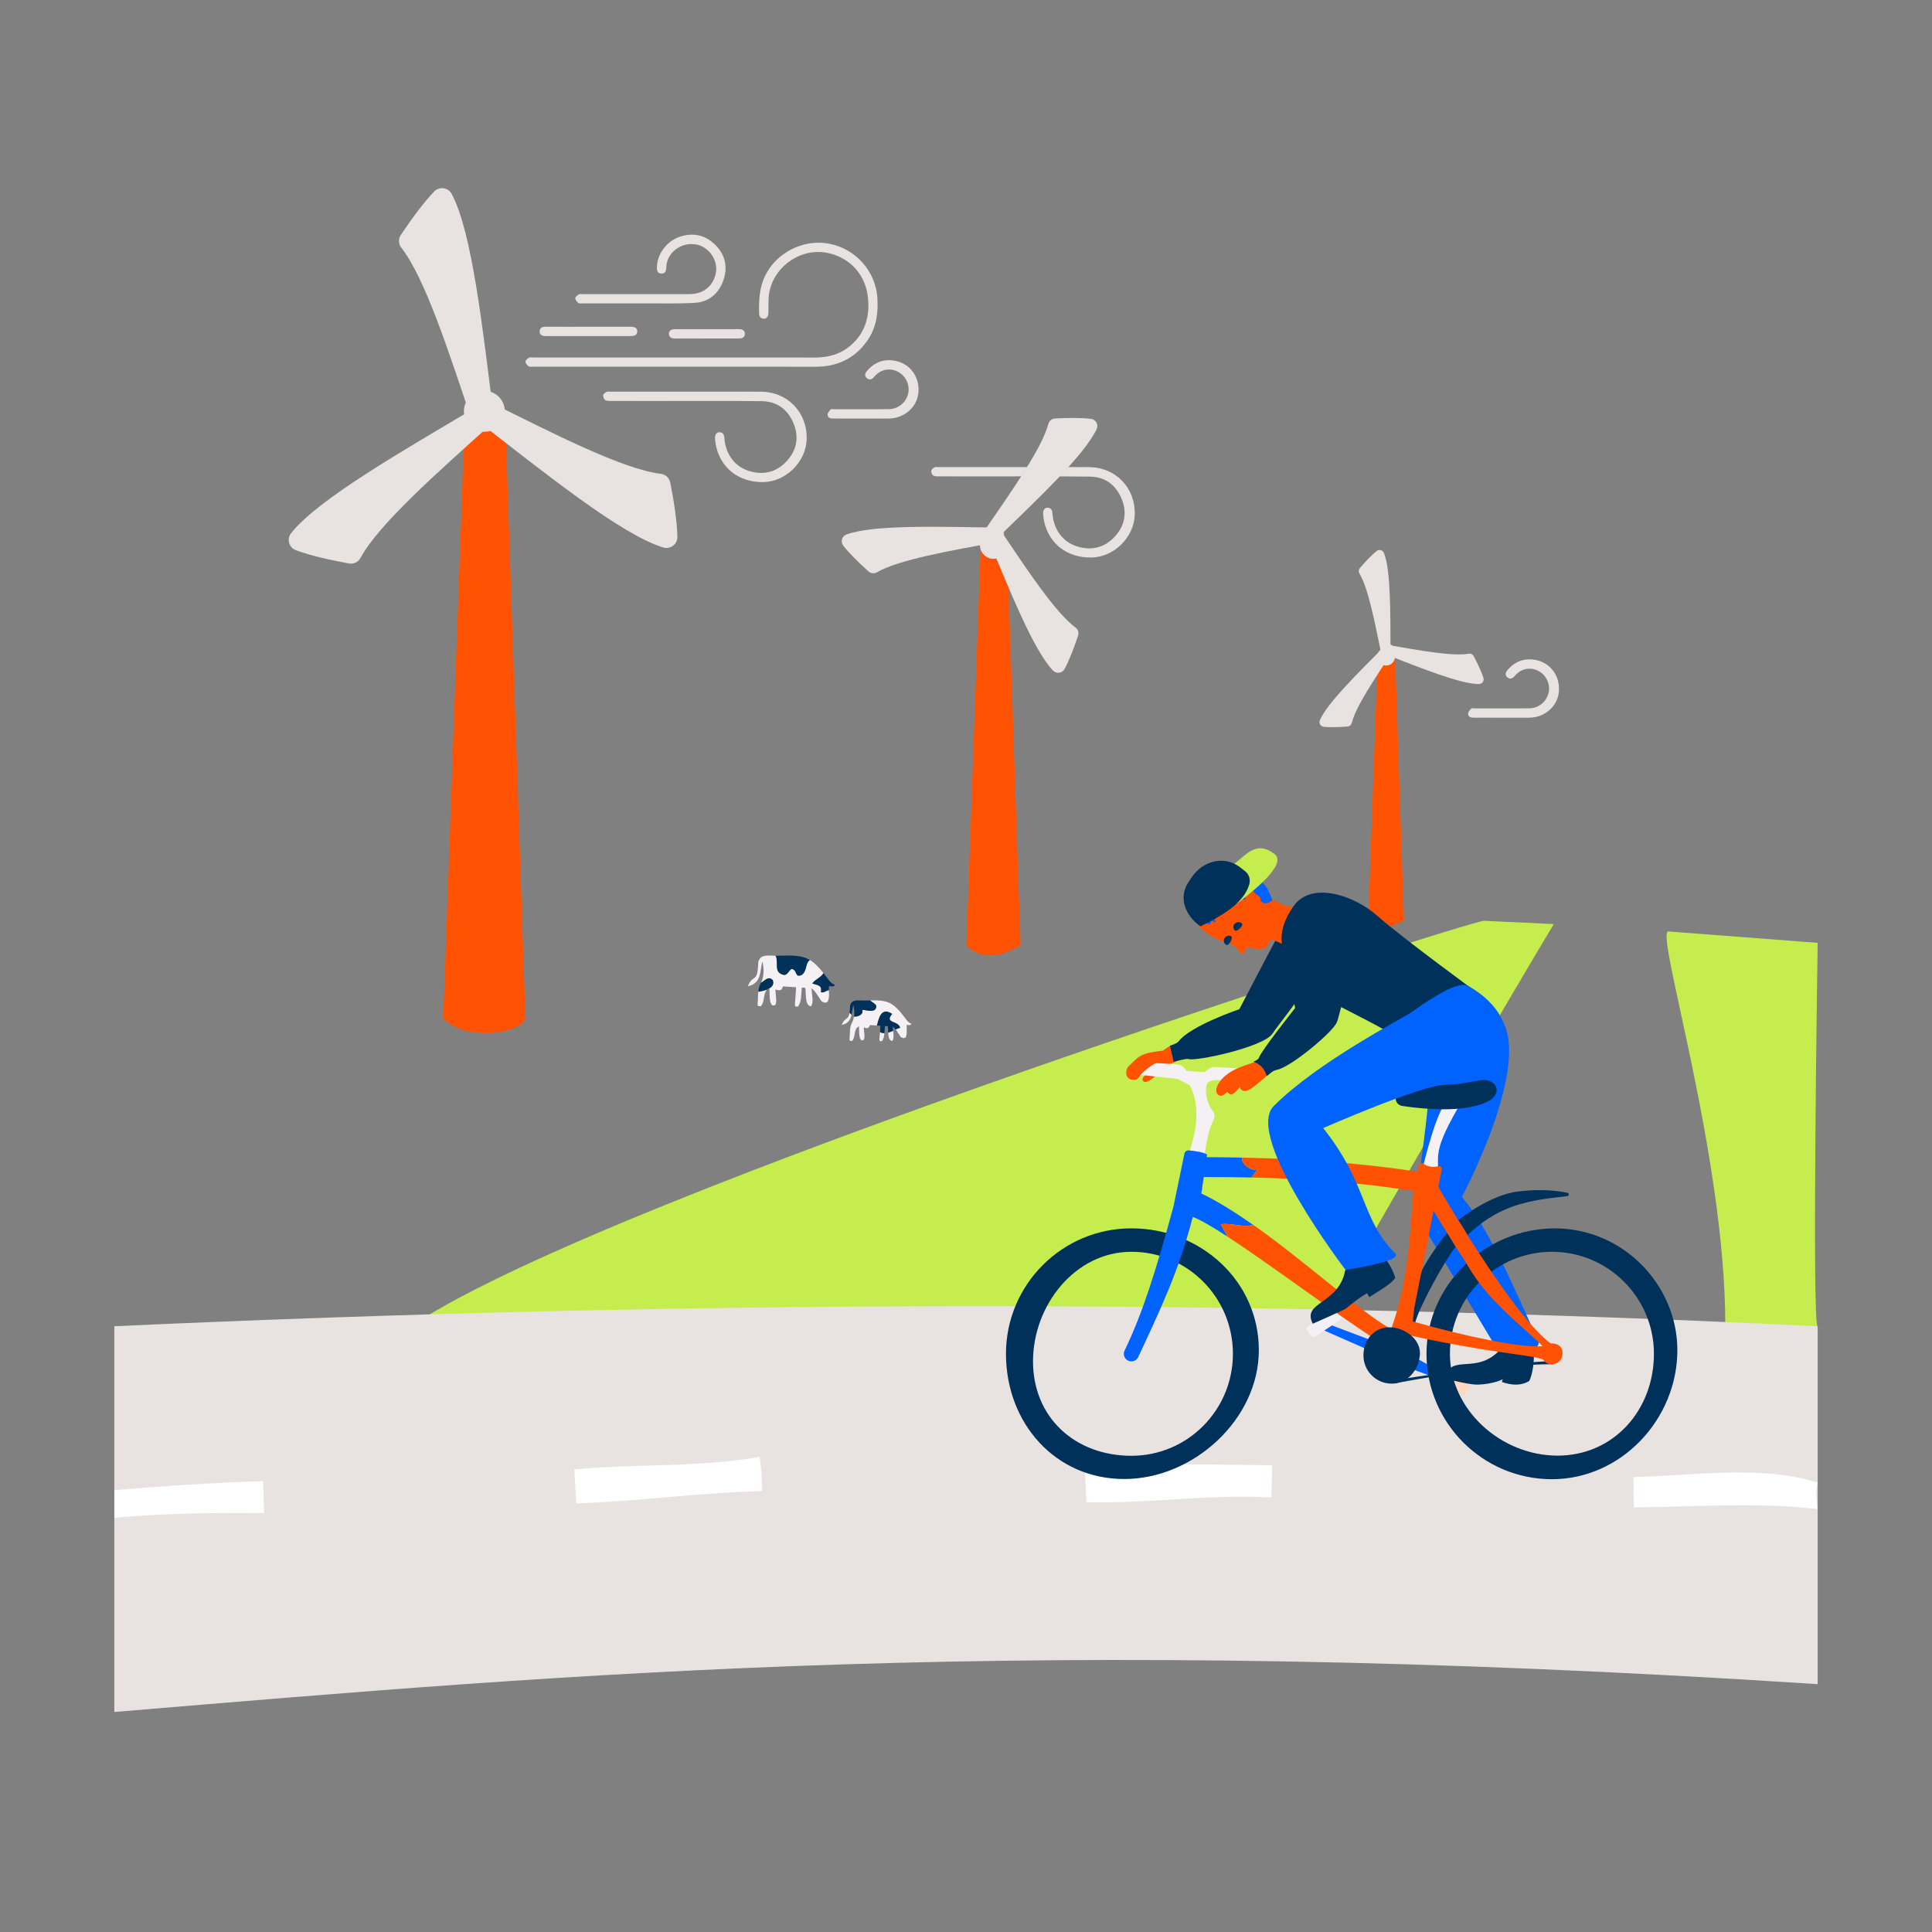 <?xml version="1.0" encoding="UTF-8"?>
<svg width="480px" height="480px" viewBox="0 0 480 480" version="1.1" xmlns="http://www.w3.org/2000/svg" xmlns:xlink="http://www.w3.org/1999/xlink">
    <rect x="0" y="0" width="480" height="480" fill="#808080" stroke="none"/>
    <title>illu/alg/Landschap met fietser</title>
    <g id="illu/alg/Landschap-met-fietser" stroke="none" stroke-width="1" fill="none" fill-rule="evenodd">
        <rect id="bounding-box" x="0" y="0" width="480" height="480"></rect>
        <g id="Group" transform="translate(28.406, 46.748)">
            <path d="M340.265,182.02 C336.893,182.02 125.818,248.935 74.876,281.965 L300.174,282.753 C298.694,282.97 350.789,194.05 357.64,182.834 L340.265,182.02" id="Fill-4" fill="#C5ED4D"></path>
            <path d="M386.081,184.666 C382.709,184.666 400.24,240.037 400.24,282.531 L423.189,282.753 C421.709,282.97 423.189,187.501 423.189,187.501 L386.081,184.666" id="Fill-5" fill="#C5ED4D"></path>
            <path d="M423.189,371.675 C227.666,358.92 114.739,369.006 0,378.59 L0,282.753 C143.551,276.177 284.669,276.031 423.189,282.753 L423.189,371.675" id="Fill-6" fill="#E8E3E1"></path>
            <path d="M256.925,218.675 C256.993,218.73 257.063,218.795 257.136,218.878 C257.696,219.514 254.583,220.89 255.677,221.903 C256.87,223.009 260.704,218.39 262.657,217.458 C260.585,216.166 258.331,217.433 256.925,218.675" id="Fill-7" fill="#FF5303"></path>
            <path d="M102.146,206.316 C100.824,210.079 87.383,212.053 81.717,206.316 L87.111,55.57 C87.221,52.901 89.417,50.794 92.088,50.794 C94.765,50.794 96.963,52.908 97.067,55.582 L102.146,206.316" id="Fill-8" fill="#FF5303"></path>
            <path d="M58.282,93.241 C53.037,92.283 48.509,91.208 45.1,89.947 C43.369,89.306 42.775,87.157 43.922,85.711 C50.632,77.246 71.432,65.377 90.899,53.831 C92.116,53.109 93.684,53.442 94.503,54.597 C95.3,55.722 95.129,57.267 94.103,58.189 C80.188,70.716 65.661,83.513 61.16,91.868 C60.603,92.902 59.437,93.452 58.282,93.241" id="Fill-9" fill="#E8E3E1"></path>
            <path d="M71.187,11.609 C74.156,7.181 76.948,3.456 79.463,0.833 C80.74,-0.499 82.949,-0.188 83.818,1.441 C88.906,10.97 91.498,34.777 94.327,57.233 C94.504,58.638 93.573,59.942 92.187,60.232 C90.837,60.516 89.49,59.743 89.052,58.434 C83.112,40.679 77.166,22.254 71.299,14.796 C70.573,13.873 70.533,12.585 71.187,11.609" id="Fill-10" fill="#E8E3E1"></path>
            <path d="M138.12,73.15 C139.152,78.38 139.811,82.988 139.888,86.622 C139.927,88.467 138.145,89.809 136.378,89.272 C126.043,86.132 107.376,71.13 89.497,57.252 C88.379,56.383 88.114,54.803 88.889,53.617 C89.644,52.463 91.143,52.056 92.377,52.672 C109.133,61.027 126.365,69.851 135.788,70.975 C136.954,71.115 137.893,71.998 138.12,73.15" id="Fill-11" fill="#E8E3E1"></path>
            <path d="M97.012,55.43 C97.012,58.236 94.737,60.511 91.932,60.511 C89.126,60.511 86.851,58.236 86.851,55.43 C86.851,52.625 89.126,50.35 91.932,50.35 C94.737,50.35 97.012,52.625 97.012,55.43" id="Fill-12" fill="#E8E3E1"></path>
            <path d="M225.148,188.163 C220.103,190.959 215.42,191.943 211.687,188.163 L215.241,88.832 C215.314,87.073 216.761,85.685 218.521,85.685 C220.285,85.685 221.733,87.078 221.801,88.84 L225.148,188.163" id="Fill-13" fill="#FF5303"></path>
            <path d="M239.442,111.169 C238.334,114.502 237.215,117.358 236.078,119.465 C235.5,120.536 234.043,120.725 233.205,119.844 C228.301,114.685 222.475,100.02 216.737,86.254 C216.378,85.393 216.74,84.401 217.569,83.973 C218.377,83.557 219.368,83.811 219.876,84.565 C226.766,94.799 233.776,105.457 238.812,109.164 C239.435,109.623 239.686,110.434 239.442,111.169" id="Fill-14" fill="#E8E3E1"></path>
            <path d="M187.372,95.221 C184.757,92.876 182.584,90.711 181.105,88.828 C180.353,87.871 180.76,86.459 181.902,86.042 C188.589,83.602 204.361,84.105 219.273,84.331 C220.205,84.345 220.971,85.073 221.033,86.003 C221.093,86.91 220.464,87.718 219.57,87.883 C207.438,90.122 194.869,92.301 189.461,95.442 C188.792,95.83 187.948,95.737 187.372,95.221" id="Fill-15" fill="#E8E3E1"></path>
            <path d="M233.696,57.226 C237.204,57.035 240.271,57.03 242.648,57.315 C243.857,57.46 244.567,58.745 244.054,59.849 C241.052,66.302 229.543,77.098 218.839,87.484 C218.17,88.134 217.114,88.16 216.412,87.545 C215.729,86.947 215.602,85.931 216.117,85.182 C223.113,75.02 230.46,64.591 232.063,58.547 C232.261,57.799 232.924,57.268 233.696,57.226" id="Fill-16" fill="#E8E3E1"></path>
            <path d="M221.765,88.74 C221.765,90.589 220.266,92.088 218.417,92.088 C216.569,92.088 215.07,90.589 215.07,88.74 C215.07,86.891 216.569,85.392 218.417,85.392 C220.266,85.392 221.765,86.891 221.765,88.74" id="Fill-17" fill="#E8E3E1"></path>
            <path d="M320.411,181.942 C317.085,183.785 313.997,184.434 311.537,181.942 L313.879,116.454 C313.927,115.294 314.881,114.378 316.042,114.378 C317.205,114.378 318.16,115.297 318.204,116.459 L320.411,181.942" id="Fill-18" fill="#FF5303"></path>
            <path d="M337.741,116.277 C338.821,118.326 339.668,120.163 340.151,121.665 C340.396,122.429 339.821,123.209 339.019,123.205 C334.326,123.181 324.692,119.255 315.525,115.698 C314.951,115.475 314.645,114.85 314.82,114.261 C314.991,113.686 315.565,113.33 316.155,113.433 C324.168,114.83 332.438,116.364 336.5,115.661 C337.003,115.574 337.503,115.826 337.741,116.277" id="Fill-19" fill="#E8E3E1"></path>
            <path d="M306.38,133.757 C304.07,133.93 302.049,133.974 300.478,133.819 C299.68,133.739 299.194,132.901 299.518,132.167 C301.41,127.873 308.852,120.602 315.768,113.614 C316.201,113.176 316.897,113.145 317.367,113.54 C317.826,113.926 317.923,114.594 317.593,115.094 C313.118,121.886 308.415,128.859 307.439,132.864 C307.319,133.36 306.889,133.719 306.38,133.757" id="Fill-20" fill="#E8E3E1"></path>
            <path d="M309.464,94.377 C310.975,92.622 312.374,91.161 313.595,90.16 C314.215,89.652 315.151,89.902 315.441,90.649 C317.14,95.024 317.019,105.427 317.07,115.259 C317.073,115.874 316.604,116.389 315.991,116.442 C315.394,116.493 314.853,116.09 314.732,115.503 C313.095,107.536 311.489,99.28 309.347,95.757 C309.082,95.321 309.131,94.764 309.464,94.377" id="Fill-21" fill="#E8E3E1"></path>
            <path d="M318.181,116.392 C318.181,117.612 317.193,118.599 315.974,118.599 C314.755,118.599 313.766,117.612 313.766,116.392 C313.766,115.174 314.755,114.185 315.974,114.185 C317.193,114.185 318.181,115.174 318.181,116.392" id="Fill-22" fill="#E8E3E1"></path>
            <path d="M271.315,223.093 C271.502,222.073 272.168,221.898 272.548,221.773 C274.747,221.049 281.796,222.575 281.796,222.575 L282.396,218.916 L273.697,218.337 C272.955,218.288 272.222,218.522 271.646,218.993 L270.878,219.621 L266.361,219.32 L266.218,219.085 C265.721,218.271 264.861,217.749 263.91,217.686 L256.594,217.199 C254.591,216.923 254.914,217.453 254.914,219.474 L254.33,220.236 L264.245,221.323 L267.188,222.885 C270.345,228.854 268.17,235.841 267.188,239.221 C267.914,240.261 269.449,240.124 270.908,239.805 C271.401,236.623 271.994,233.622 273.076,231.518 C273.261,230.743 273.62,230.141 272.882,229.197 C272.114,228.439 270.843,225.658 271.315,223.093" id="Fill-23" fill="#F5F0F3"></path>
            <path d="M317.221,290.984 C317.043,290.984 316.863,290.95 316.689,290.877 L299.381,283.283 C298.674,282.988 298.065,282.45 298.36,281.742 C298.654,281.035 299.466,281.368 300.174,281.664 L317.755,288.316 C318.462,288.61 318.797,289.422 318.502,290.129 C318.28,290.662 317.764,290.984 317.221,290.984" id="Fill-24" fill="#0062FF"></path>
            <path d="M304.396,281.295 L298.493,285.235 C298.036,285.541 297.417,285.418 297.11,284.96 L296.207,283.607 C296.053,283.376 296.115,283.063 296.346,282.909 L303.07,278.42 C303.302,278.266 303.614,278.328 303.768,278.559 L304.671,279.912 C304.977,280.37 304.854,280.989 304.396,281.295" id="Fill-25" fill="#F5F0F3"></path>
            <path d="M262.657,217.458 L262.765,217.408 C266.468,216.392 262.699,213.141 262.437,213.052 C262.201,212.971 260.689,214.264 260.437,214.292 C254.33,214.969 254.452,215.947 252.059,218.103 C251.002,219.055 251.018,221.773 253.582,221.545 C254.275,221.483 254.698,220.654 255.163,220.081 C255.609,219.53 258.848,216.696 259.729,217.408 C261.318,217.283 260.461,216.982 262.657,217.458" id="Fill-26" fill="#FF5303"></path>
            <path d="M287.486,325.289 C271.798,324.413 256.727,326.873 241.513,326.468 C241.344,323.588 241.226,320.707 241.113,317.824 C256.07,316.668 272.567,317.127 287.656,317.299 C287.662,319.964 287.505,322.624 287.486,325.289" id="Fill-27" fill="#FFFFFF"></path>
            <path d="M286.302,215.976 C282.353,217.761 278.718,218.074 275.685,220.806 C274.346,222.013 272.889,224.395 274.409,225.364 C275.353,225.964 276.453,224.408 276.528,224.566 C276.68,224.885 277.349,225.284 277.615,225.167 C278.424,224.814 279.029,224.039 279.618,223.312 C280.227,222.562 278.815,223.699 280.606,224.296 C282.273,224.852 286.602,219.721 289.031,218.698 C289.8,218.375 288.595,214.823 288.263,214.709 C287.964,214.607 286.594,215.844 286.302,215.976" id="Fill-28" fill="#FF5303"></path>
            <path d="M166.171,195.468 C167.447,195.893 167.873,193.341 168.724,194.192 C169.575,194.617 169.149,196.319 170.851,195.468 C172.185,194.467 171.69,192.423 172.847,191.789 C170.88,190.597 168.661,190.559 164.468,190.699 C164.398,190.702 164.326,190.701 164.253,190.701 C165.146,192.417 163.601,194.734 166.171,195.468" id="Fill-29" fill="#00315A"></path>
            <path d="M163.618,196.744 C162.506,195.632 161.716,196.781 160.687,197.377 C160.592,197.582 160.487,197.786 160.368,197.988 C160.148,198.531 160.041,199.092 159.984,199.661 C160.721,199.578 161.499,199.406 162.156,199.136 C162.307,198.982 162.491,198.845 162.72,198.729 L162.739,198.848 C163.542,198.37 163.993,197.681 163.618,196.744" id="Fill-30" fill="#00315A"></path>
            <path d="M159.832,202.452 C159.748,203.26 159.868,203.194 160.62,203.248 C161.694,202.029 161.125,200.188 162.156,199.136 C161.499,199.406 160.721,199.578 159.984,199.661 C159.89,200.586 159.929,201.532 159.832,202.452" id="Fill-31" fill="#F5F0F3"></path>
            <path d="M177.545,199.226 C176.874,199.337 176.202,200.058 175.531,199.722 C175.956,198.021 174.681,198.021 173.404,197.595 C174.098,196.553 175.642,196.078 176.187,195.013 C174.955,193.47 173.94,192.451 172.847,191.789 C171.69,192.423 172.185,194.467 170.851,195.468 C169.149,196.319 169.575,194.617 168.724,194.192 C167.873,193.341 167.447,195.893 166.171,195.468 C163.601,194.734 165.146,192.417 164.253,190.701 C162.51,190.708 160.473,190.207 159.975,192.315 C159.845,197.795 158.661,195.058 157.394,198.293 C160.719,197.547 160.328,194.912 160.998,192.11 C161.432,193.948 161.463,195.7 160.687,197.377 C161.716,196.781 162.506,195.632 163.618,196.744 C163.993,197.681 163.542,198.37 162.739,198.848 C162.871,199.888 162.528,203.473 164.01,203.029 C164.878,202.769 164.166,199.863 164.257,199.079 C165.247,199.407 165.824,199.464 166.103,198.317 C167.196,198.404 168.286,198.479 169.381,198.533 C169.329,199.871 169.205,201.231 169.098,202.558 C169.039,203.286 169.127,203.364 169.837,203.337 C170.839,202.093 170.596,200.125 170.828,198.615 C171.107,198.633 171.387,198.652 171.666,198.671 C171.925,199.9 171.461,203.046 173.065,203.272 C173.927,202.125 173.153,200.152 173.248,198.795 C174.342,199.685 174.907,200.897 175.705,202.031 C177.723,203.234 177.595,200.923 177.545,199.226" id="Fill-32" fill="#F5F0F3"></path>
            <path d="M177.503,196.739 C177.033,196.101 176.597,195.528 176.187,195.013 C175.642,196.078 174.098,196.553 173.404,197.595 C174.681,198.021 175.956,198.021 175.531,199.722 C176.202,200.058 176.874,199.337 177.545,199.226 C177.534,198.872 177.527,198.545 177.544,198.282 C178.175,198.247 178.615,198.553 179.044,197.947 C178.405,197.71 177.894,197.271 177.503,196.739" id="Fill-33" fill="#00315A"></path>
            <path d="M182.657,204.882 C182.347,206.88 181.556,205.771 180.72,207.906 C182.374,207.534 182.88,206.578 183.154,205.37 C183.015,205.198 182.842,205.039 182.657,204.882" id="Fill-34" fill="#F5F0F3"></path>
            <path d="M193.268,211.893 C193.758,211.241 193.589,210.256 193.476,209.351 C193.076,209.531 192.668,209.702 192.259,209.815 C192.317,210.791 192.481,211.782 193.268,211.893" id="Fill-35" fill="#F5F0F3"></path>
            <path d="M190.092,211.321 C190.045,211.904 190.116,211.966 190.684,211.945 C191.122,211.401 191.26,210.684 191.328,209.948 C190.956,209.945 190.587,209.863 190.225,209.665 C190.183,210.22 190.136,210.774 190.092,211.321" id="Fill-36" fill="#F5F0F3"></path>
            <path d="M193.287,205.141 C190.578,203.335 189.917,206.037 189.446,208.04 C189.737,208.058 190.027,208.083 190.318,208.098 C190.298,208.617 190.264,209.142 190.225,209.665 C190.587,209.863 190.956,209.945 191.328,209.948 C191.385,209.337 191.393,208.713 191.477,208.163 C191.701,208.177 191.925,208.193 192.148,208.208 C192.229,208.589 192.223,209.199 192.259,209.815 C192.668,209.702 193.076,209.531 193.476,209.351 C193.43,208.981 193.393,208.623 193.415,208.307 C193.692,208.533 193.924,208.785 194.135,209.052 C194.529,208.876 194.912,208.716 195.278,208.625 C194.78,206.634 191.297,207.629 193.287,205.141" id="Fill-37" fill="#00315A"></path>
            <path d="M196.822,206.662 C196.446,206.15 196.097,205.692 195.768,205.279 C194.782,204.043 193.969,203.228 193.094,202.698 C191.75,201.883 190.256,201.742 187.761,201.788 C188.242,202.276 188.983,202.504 189.306,203.151 C189.306,205.141 186.818,204.146 185.823,204.146 C186.231,205.37 184.632,205.924 183.769,205.81 C183.693,206.27 183.564,206.725 183.357,207.172 C183.281,207.336 183.197,207.499 183.101,207.662 C182.925,208.096 182.84,208.546 182.794,209.001 C182.719,209.742 182.75,210.499 182.673,211.236 C182.605,211.883 182.701,211.83 183.304,211.873 C184.163,210.897 183.708,209.423 184.533,208.58 C184.654,208.457 184.801,208.348 184.985,208.255 L185,208.35 C185.106,209.183 184.831,212.053 186.018,211.698 C186.713,211.491 186.143,209.163 186.216,208.535 C187.009,208.797 187.47,208.843 187.694,207.925 C188.278,207.971 188.862,208.005 189.446,208.04 C189.917,206.037 190.578,203.335 193.287,205.141 C191.297,207.629 194.78,206.634 195.278,208.625 C194.912,208.716 194.529,208.876 194.135,209.052 C194.593,209.629 194.946,210.278 195.383,210.899 C196.998,211.862 196.896,210.012 196.856,208.653 C196.848,208.369 196.842,208.107 196.855,207.897 C197.36,207.869 197.713,208.114 198.057,207.629 C197.545,207.439 197.136,207.087 196.822,206.662" id="Fill-38" fill="#F5F0F3"></path>
            <path d="M189.306,203.151 C188.983,202.504 188.242,202.276 187.761,201.788 C187.332,201.796 186.877,201.809 186.385,201.825 C186.328,201.827 186.271,201.826 186.213,201.826 C184.817,201.832 183.186,201.43 182.787,203.119 C182.769,203.891 182.724,204.456 182.657,204.882 C182.842,205.039 183.015,205.198 183.154,205.37 C183.321,204.634 183.403,203.804 183.606,202.954 C183.838,203.936 183.921,204.886 183.769,205.81 C184.632,205.924 186.231,205.37 185.823,204.146 C186.818,204.146 189.306,205.141 189.306,203.151" id="Fill-39" fill="#00315A"></path>
            <path d="M160.926,323.696 C145.526,324.096 130.177,326.246 114.776,326.777 C114.556,323.967 114.456,321.151 114.281,318.338 C129.942,316.804 144.307,317.972 160.285,315.214 C160.835,318.049 160.844,320.822 160.926,323.696" id="Fill-40" fill="#FFFFFF"></path>
            <path d="M423.131,328.178 C407.978,326.399 392.743,327.657 377.54,327.746 C377.493,325.232 377.448,322.719 377.405,320.205 C392.515,319.961 408.827,317.06 423.189,321.616 C422.533,323.922 422.943,325.841 423.131,328.178" id="Fill-41" fill="#FFFFFF"></path>
            <line x1="317.222" y1="289.596" x2="334.803" y2="296.917" id="Fill-42" fill="#0062FF"></line>
            <path d="M334.802,298.304 C334.624,298.304 334.444,298.27 334.27,297.781 L316.082,291.066 C315.375,291.188 315.647,289.77 315.941,289.063 C316.235,288.356 317.559,287.508 318.267,287.803 L334.254,296.688 C334.961,296.982 336.378,296.743 336.084,297.45 C335.862,297.983 335.346,298.304 334.802,298.304" id="Fill-43" fill="#0062FF"></path>
            <path d="M330.036,293.246 L336.097,296.938 C336.567,297.225 336.717,297.838 336.43,298.309 L335.583,299.697 C335.439,299.935 335.13,300.01 334.892,299.866 L327.987,295.659 C327.75,295.514 327.675,295.205 327.82,294.968 L328.666,293.579 C328.952,293.108 329.566,292.959 330.036,293.246" id="Fill-44" fill="#FFD8BD"></path>
            <path d="M334.803,250.633 C341.634,258.579 347.487,272.634 353.927,286.75 C353.352,290.028 349.102,290.363 344.918,290.749 L322.89,254.049 C322.89,254.049 327.937,222.169 326.775,215.777 C323.776,199.283 332.372,199.975 340.538,203.156 C356.786,209.483 334.803,250.633 334.803,250.633" id="Fill-45" fill="#0062FF"></path>
            <path d="M262.273,213.052 C262.273,213.052 263.972,212.558 264.385,212.018 C267.405,208.059 279.503,203.988 279.503,203.988 C279.503,203.988 291.232,181.513 292.113,180.148 C295.159,175.427 300.804,178.161 301.515,185.59 C302.169,192.434 290.806,205.548 287.716,210.079 C285.418,213.447 268.602,217.003 266.894,216.369 C266.364,216.172 264.202,216.841 263.191,217.029 L262.273,213.052" id="Fill-46" fill="#00315A"></path>
            <path d="M286.485,176.094 C286.485,176.094 294.237,181.139 299.168,177.856 C303.046,175.273 296.157,191.052 294.836,190.089 C294.836,190.089 286.939,185.809 285.605,186.338 C284.271,186.866 286.485,176.094 286.485,176.094" id="Fill-47" fill="#FF5303"></path>
            <path d="M269.605,181.208 C267.71,182.964 271.846,186.264 277.438,187.805 C277.767,187.896 278.067,188.072 278.297,188.324 C278.868,188.95 279.347,189.563 279.659,189.858 C280.584,190.729 281.156,189.739 281.247,188.548 C283.862,188.548 286.051,191.259 288.059,184.834 C289.405,180.531 285.14,175.791 281.81,173.991 C277.807,171.827 268.206,173.791 269.605,181.208" id="Fill-48" fill="#FF5303"></path>
            <path d="M278.348,184.383 C278.869,184.928 280.633,183.166 280.17,182.704 C279.636,182.17 278.824,182.275 278.352,182.751 C277.91,183.19 277.905,183.922 278.348,184.383" id="Fill-49" fill="#00315A"></path>
            <path d="M276.261,188.009 C276.924,188.368 278.067,186.153 277.486,185.854 C276.813,185.508 276.073,185.855 275.768,186.453 C275.481,187.005 275.699,187.704 276.261,188.009" id="Fill-50" fill="#00315A"></path>
            <path d="M286.049,173.445 C281.353,167.429 276.999,169.439 277.009,170.159 C276.649,168.58 268.986,168.079 267.66,174.951 C267.001,178.369 272.58,185.226 272.462,181.988 L273.53,182.398 C273.331,181.055 273.354,175.926 277.153,175.133 C277.492,175.062 280.496,176.837 280.808,176.793 C281.327,176.721 280.797,175.446 281.242,175.444 C283.421,175.431 283.395,175.877 283.864,176.898 C284.757,176.303 285.178,178.895 287.716,176.917 C287.559,176.609 286.895,174.529 286.049,173.445" id="Fill-51" fill="#0062FF"></path>
            <path d="M282.856,174.581 C283.145,174.872 283.404,175.197 283.727,175.45 C284.005,175.668 284.33,175.832 284.561,176.099 C284.792,176.365 284.903,176.789 284.684,177.067 C284.424,177.4 283.87,177.304 283.554,177.023 C283.238,176.743 283.065,176.337 282.798,176.008 C282.415,175.534 282.093,175.957 281.623,175.939 C281.272,175.926 280.885,175.698 280.681,175.414 C280.249,174.809 280.768,173.981 281.455,173.91 C282.007,173.853 282.487,174.21 282.856,174.581" id="Fill-52" fill="#FF5303"></path>
            <path d="M352.688,289.429 C352.724,291.652 352.439,294.387 351.553,296.326 C349.52,297.599 347.15,297.438 344.733,296.602 L344.941,295.938 C344.941,295.938 342.677,297.111 338.864,297.256 C336.971,297.328 333.204,296.376 331.432,295.969 C330.309,295.71 330.563,295.217 330.792,294.689 C332.8,290.057 338.255,294.4 343.844,289.067 C344.203,288.724 344.719,288.6 345.19,288.758 C348.27,289.795 351.289,289.337 352.312,289.128 C352.504,289.089 352.684,289.233 352.688,289.429" id="Fill-53" fill="#00315A"></path>
            <path d="M331.2,226.629 C328.533,229.296 325.759,240.296 324.229,246.87 C325.347,247.499 327.235,246.757 328.441,247.118 C329.902,240.399 326.461,241.216 333.896,228.387 C332.597,227.665 332.526,227.298 331.2,226.629" id="Fill-54" fill="#F5F0F3"></path>
            <path d="M357.165,264.254 C343.191,264.254 331.823,275.622 331.823,289.596 C331.823,303.57 344.573,314.9 358.547,314.9 C372.521,314.9 382.507,303.57 382.507,289.596 C382.507,275.622 371.139,264.254 357.165,264.254 Z M357.165,320.759 C339.982,320.759 326.002,306.779 326.002,289.596 C326.002,272.412 340.685,258.441 357.868,258.441 C375.052,258.441 388.328,272.715 388.328,288.69 C388.328,305.874 374.348,320.759 357.165,320.759 L357.165,320.759 Z" id="Fill-55" fill="#00315A"></path>
            <path d="M252.689,314.938 C238.715,314.938 228.244,305.457 228.244,291.483 C228.244,277.509 238.715,264.254 252.689,264.254 C266.662,264.254 277.909,275.622 277.909,289.596 C277.909,303.57 266.662,314.938 252.689,314.938 Z M252.689,258.433 C235.505,258.433 221.525,272.412 221.525,289.596 C221.525,306.779 233.726,320.709 250.91,320.709 C268.093,320.709 284.348,305.874 284.348,288.69 C284.348,271.507 269.872,258.433 252.689,258.433 L252.689,258.433 Z" id="Fill-56" fill="#00315A"></path>
            <path d="M339.326,221.638 C340.855,221.322 342.76,221.867 343.307,223.375 C343.511,223.936 343.443,224.557 343.179,225.096 C342.589,226.3 341.362,226.935 340.129,227.402 C334.541,229.515 326.261,228.952 320.006,228.028 C319.159,227.903 318.491,227.268 318.372,226.464 C318.118,224.762 318.126,222.148 320.78,222.885 C321.343,223.041 331.682,223.215 339.326,221.638" id="Fill-57" fill="#00315A"></path>
            <path d="M320.178,283.283 L317.581,295.608 C317.57,295.757 317.625,295.901 317.732,296.004 C317.839,296.108 317.985,296.158 318.132,296.143 C333.094,293.734 353.815,291.174 356.786,291.513 L356.57,289.384 L355.314,289.267 L320.178,283.283 Z M318.082,296.902 C317.754,296.902 317.441,296.776 317.205,296.547 C316.938,296.288 316.8,295.926 316.826,295.555 L317.698,283.283 C334.428,285.893 352.631,288.886 356.669,288.209 L357.543,287.236 L357.543,292.184 C342.798,292.255 328.994,295.031 318.215,296.895 L318.082,296.902 L318.082,296.902 Z" id="Fill-58" fill="#00315A"></path>
            <path d="M313.95,180.919 C308.1,175.694 297.43,172.048 292.964,178.393 C288.137,185.249 290.187,189.774 292.218,192.5 C292.17,198.499 293.377,203.691 293.377,203.691 C293.377,203.691 284.927,214.297 284.358,216.08 C284.196,216.583 282.985,217.029 282.985,217.029 C284.731,217.616 285.787,218.815 286.272,220.503 C286.613,220.655 287.385,219.311 288.908,219.019 C292.287,218.371 302.566,209.855 303.721,207.261 C303.902,206.855 304.299,205.433 304.792,203.45 C310.315,206.371 316.805,209.364 321.22,212.808 C322.705,213.967 333.582,210.613 333.582,210.613 L339.135,200.259 C339.135,200.259 319.8,186.143 313.95,180.919" id="Fill-59" fill="#00315A"></path>
            <path d="M270.659,245.682 C274.601,245.678 278.565,245.715 282.538,245.804 C282.939,245.191 283.398,244.579 283.857,243.966 C282.364,243.966 280.872,242.971 280.374,241.975 C280.079,241.533 280.095,241.178 280.282,240.859 C277.311,240.797 274.344,240.762 271.384,240.755 L271.485,240.071 C270.527,239.532 268.909,239.239 266.968,239.066 C266.44,239.019 265.962,239.379 265.854,239.897 L263.138,253.023 L263.141,253.024 C258.809,268.85 255.591,279.188 251.101,288.583 C251.024,288.704 250.964,288.834 250.916,288.971 L250.91,288.984 L250.912,288.985 C250.846,289.177 250.802,289.381 250.802,289.596 C250.802,290.638 251.646,291.483 252.688,291.483 C253.384,291.483 253.985,291.102 254.313,290.541 L254.319,290.544 L254.363,290.447 C254.393,290.39 254.422,290.332 254.445,290.272 C259.978,278.365 264.431,269.177 267.933,255.587 C269.868,256.319 272.869,258.08 276.522,260.46 C276.024,259.399 275.4,258.4 274.9,257.402 C277.502,257.03 280.66,258.324 282.92,257.551 C278.312,254.353 273.894,251.576 270.057,249.774 L270.659,245.682" id="Fill-60" fill="#0062FF"></path>
            <path d="M337.594,258.843 C340.56,256.222 344.512,253.731 349.449,252.363 C354.341,251.007 358.675,250.727 359.875,250.566 C360.252,250.517 360.629,250.465 361.006,250.409 C361.473,250.341 361.472,249.67 361.004,249.604 C360.63,249.55 356.216,248.368 348.73,249.279 C341.654,250.14 334.175,256.182 333.896,256.432 C335.342,258.567 335.463,259.218 336.281,260.264 C336.245,260.207 336.208,260.149 336.172,260.092 C336.637,259.665 337.122,259.26 337.594,258.843" id="Fill-61" fill="#00315A"></path>
            <path d="M333.26,263.036 C332.59,261.665 332.625,261.336 331.104,259.581 L331.105,259.582 C328.979,262.022 324.95,268.204 324.652,269.425 C324.386,270.823 322.234,278.363 322.129,281.321 C322.104,282.036 323.236,281.743 323.236,281.743 C324.23,277.808 330.919,265.758 333.26,263.036" id="Fill-62" fill="#00315A"></path>
            <path d="M322.587,281.559 L322.927,278.426 C322.976,278.332 324.756,268.92 324.801,268.956 L327.751,254.049 C328.714,255.664 329.847,257.543 331.104,259.581 C332.223,261.249 332.364,261.596 333.26,263.036 C333.338,262.95 333.182,263.122 333.26,263.036 C334.202,264.528 335.284,266.009 336.205,267.619 C341.642,277.115 351.019,283.613 354.828,287.709 C349.524,288.154 336.077,285.386 322.587,281.559 Z M356.827,286.997 C351.411,283.047 342.972,270.877 336.281,260.264 C335.654,259.07 334.106,256.642 333.896,256.432 C331.964,253.284 330.259,250.406 328.928,248.099 L329.787,243.76 C329.875,243.316 329.488,242.91 329.043,242.999 C327.524,243.3 326.256,243.189 325.152,242.301 C324.84,242.05 324.371,242.202 324.253,242.586 L323.718,244.338 C309.427,242.161 294.81,241.16 280.282,240.859 C280.095,241.178 280.079,241.533 280.374,241.975 C280.872,242.971 282.364,243.966 283.857,243.966 C283.398,244.579 282.939,245.191 282.538,245.804 C296.007,246.102 309.581,247.016 322.762,249.167 C321.87,258.94 321.758,270.773 317.222,283.469 C309.552,279.214 295.066,265.978 282.92,257.551 C280.66,258.324 277.502,257.03 274.9,257.402 C275.4,258.4 276.024,259.399 276.522,260.46 C287.152,267.386 303.336,279.59 315.093,287.228 L314.714,289.141 L320.445,290.275 L321.609,284.986 C342.013,289.493 352.102,289.816 354.969,291.028 C355.438,291.745 356.245,292.219 357.165,292.219 C358.572,292.219 359.72,291.111 359.785,289.719 C359.799,289.398 360.058,286.997 356.827,286.997 L356.827,286.997 Z" id="Fill-63" fill="#FF5303"></path>
            <path d="M324.349,290.005 C323.914,293.85 321.212,297.011 317.343,297.011 C313.474,297.011 310.338,293.875 310.338,290.005 C310.338,286.136 312.954,283.021 316.823,283.021 C320.692,283.021 324.784,286.152 324.349,290.005" id="Fill-64" fill="#00315A"></path>
            <path d="M288.249,165.431 C291.57,167.959 282.583,174.915 279.617,177.22 C276.651,179.524 279.026,175.73 277.508,173.777 C275.99,171.823 275.519,169.985 278.485,167.68 C281.451,165.375 283.833,162.069 288.249,165.431" id="Fill-65" fill="#C5ED4D"></path>
            <path d="M269.854,183.416 C266.06,180.754 264.313,176.273 266.845,172.449 L267.607,171.3 C270.306,167.225 275.53,165.694 279.525,168.601 L280.95,169.715 C281.926,170.478 282.327,171.783 281.964,172.993 C280.658,177.352 276.208,180.251 269.854,183.416" id="Fill-66" fill="#00315A"></path>
            <path d="M314.378,264.254 C316.097,266.174 317.497,268.262 318.237,270.701 C317.581,272.016 314.19,274.004 311.782,275.506 L311.29,274.572 C311.29,274.572 310.361,274.775 305.872,278.432 C305.56,278.687 297.761,282.122 297.761,282.122 C294.913,276.694 304.063,277.361 305.736,269.157 C306.148,267.136 314.378,264.254 314.378,264.254" id="Fill-67" fill="#00315A"></path>
            <path d="M300.339,233.52 C311.537,247.63 309.622,256.04 318.267,264.686 C320.228,266.647 305.889,268.757 305.889,268.757 C305.889,268.757 280.552,235.543 288.065,228.03 C299.094,217 319.929,206.364 322.177,204.78 C327.169,201.263 333.909,196.785 336.421,198.223 C351.726,206.983 347.626,222.747 330.923,222.72 C324.903,222.71 300.339,233.52 300.339,233.52" id="Fill-68" fill="#0062FF"></path>
            <path d="M103.419,44.382 C103.224,44.382 103.044,44.36 102.923,44.266 C102.562,43.987 102.152,43.512 102.146,43.114 C102.141,42.781 102.632,42.351 103.003,42.131 C103.123,42.06 103.274,42.041 103.437,42.041 C103.642,42.041 103.866,42.072 104.067,42.072 C115.902,42.071 127.738,42.07 139.574,42.07 C151.07,42.07 162.566,42.071 174.063,42.078 C174.067,42.078 174.071,42.078 174.075,42.078 C177.438,42.078 180.49,41.244 183.05,38.979 C186.53,35.9 187.67,31.95 187.264,27.443 C186.755,21.789 183.157,17.561 177.697,16.199 C176.752,15.964 175.804,15.852 174.87,15.852 C168.496,15.852 162.728,21.058 162.537,27.705 C162.506,28.787 162.526,29.871 162.505,30.954 C162.488,31.867 162.074,32.431 161.406,32.431 C161.373,32.431 161.339,32.43 161.305,32.427 C160.442,32.357 160.207,31.788 160.188,30.99 C160.112,27.756 160.265,24.59 161.774,21.601 C164.253,16.689 169.527,13.552 174.974,13.552 C175.876,13.552 176.782,13.638 177.682,13.816 C184.253,15.118 189.141,20.685 189.575,27.228 C189.835,31.142 189.289,34.831 186.945,38.075 C183.816,42.404 179.509,44.374 174.212,44.374 C174.198,44.374 174.184,44.374 174.17,44.374 C169.316,44.365 164.461,44.362 159.607,44.362 C156.518,44.362 153.431,44.363 150.343,44.364 C147.234,44.365 144.125,44.366 141.016,44.366 C140.647,44.366 140.279,44.366 139.91,44.366 C127.932,44.365 115.955,44.366 103.977,44.362 C103.976,44.362 103.975,44.362 103.974,44.362 C103.887,44.362 103.795,44.367 103.701,44.372 C103.607,44.377 103.511,44.382 103.419,44.382" id="Fill-69" fill="#E8E3E1"></path>
            <path d="M160.995,73.026 C155.18,73.027 150.751,69.617 149.5,64.123 C149.355,63.487 149.292,62.828 149.245,62.175 C149.178,61.254 149.607,60.649 150.326,60.649 C150.339,60.649 150.351,60.649 150.364,60.649 C151.23,60.675 151.498,61.224 151.55,62.025 C151.807,65.992 154.097,69.152 157.648,70.256 C158.705,70.584 159.732,70.751 160.721,70.751 C163.071,70.751 165.204,69.81 167.008,67.87 C169.532,65.156 170.156,61.905 168.759,58.472 C167.351,55.012 164.661,52.972 160.887,52.925 C156.63,52.871 152.372,52.858 148.115,52.858 C146.091,52.858 144.066,52.861 142.041,52.864 C140.006,52.867 137.97,52.87 135.935,52.87 C135.491,52.87 135.048,52.87 134.604,52.869 C133.96,52.869 133.316,52.869 132.672,52.869 C132.151,52.869 131.631,52.869 131.11,52.869 C130.601,52.869 130.092,52.869 129.583,52.869 C127.417,52.869 125.252,52.867 123.086,52.858 C122.674,52.856 122.149,52.84 121.881,52.601 C121.596,52.348 121.397,51.795 121.459,51.423 C121.512,51.107 121.951,50.785 122.293,50.612 C122.409,50.553 122.547,50.536 122.693,50.536 C122.879,50.536 123.08,50.564 123.264,50.564 C129.597,50.562 135.93,50.563 142.263,50.562 C146.02,50.561 149.777,50.557 153.534,50.557 C155.881,50.557 158.227,50.558 160.573,50.565 C167.281,50.582 172.2,55.692 172.006,62.409 C171.845,67.971 166.868,72.908 161.306,73.023 C161.202,73.025 161.098,73.026 160.995,73.026" id="Fill-70" fill="#E8E3E1"></path>
            <path d="M242.51,91.769 C236.694,91.77 232.265,88.36 231.014,82.866 C230.869,82.23 230.806,81.571 230.759,80.918 C230.692,79.997 231.121,79.392 231.84,79.392 C231.853,79.392 231.866,79.392 231.879,79.393 C232.744,79.418 233.012,79.967 233.064,80.768 C233.321,84.735 235.611,87.895 239.162,88.999 C240.219,89.327 241.247,89.494 242.235,89.494 C244.585,89.494 246.718,88.553 248.522,86.613 C251.047,83.899 251.67,80.649 250.273,77.215 C248.865,73.754 246.175,71.714 242.401,71.668 C239.897,71.636 237.393,71.619 234.889,71.609 C235.632,70.825 236.347,70.054 237.031,69.3 C238.717,69.301 240.402,69.303 242.088,69.308 C248.795,69.325 253.714,74.435 253.52,81.152 C253.36,86.714 248.382,91.651 242.821,91.766 C242.717,91.768 242.612,91.769 242.51,91.769 M217.449,71.613 C217.005,71.613 216.562,71.613 216.118,71.612 C215.474,71.612 214.83,71.612 214.187,71.612 C213.665,71.612 213.145,71.612 212.624,71.612 C212.115,71.612 211.606,71.612 211.097,71.612 C208.931,71.612 206.766,71.61 204.601,71.601 C204.188,71.599 203.663,71.583 203.395,71.344 C203.111,71.091 202.911,70.538 202.973,70.166 C203.026,69.85 203.465,69.528 203.807,69.355 C203.923,69.296 204.061,69.279 204.207,69.279 C204.3,69.279 204.397,69.286 204.493,69.293 C204.59,69.3 204.686,69.307 204.778,69.307 C211.111,69.305 217.444,69.306 223.778,69.305 C224.767,69.305 225.756,69.304 226.745,69.304 C226.282,70.056 225.797,70.825 225.297,71.604 C224.717,71.605 224.136,71.606 223.556,71.607 C221.52,71.61 219.484,71.613 217.449,71.613" id="Fill-71" fill="#E8E3E1"></path>
            <path d="M234.889,71.609 C233.136,71.603 231.382,71.601 229.629,71.601 C228.185,71.601 226.741,71.602 225.297,71.604 C225.797,70.825 226.282,70.056 226.745,69.304 C229.512,69.302 232.281,69.299 235.048,69.299 C235.709,69.299 236.37,69.3 237.031,69.3 C236.347,70.054 235.632,70.825 234.889,71.609" id="Fill-72" fill="#E8E3E1"></path>
            <path d="M137.748,28.642 C136.93,28.642 136.113,28.639 135.294,28.635 C134.477,28.631 133.659,28.627 132.842,28.627 C132.388,28.627 131.934,28.629 131.481,28.631 C131.267,28.633 131.054,28.633 130.841,28.633 C130.463,28.633 130.086,28.632 129.708,28.632 C129.195,28.632 128.682,28.632 128.169,28.632 C127.656,28.632 127.142,28.632 126.629,28.632 C125.964,28.632 125.298,28.632 124.633,28.632 C121.862,28.632 119.091,28.631 116.32,28.627 C116.319,28.627 116.317,28.627 116.316,28.627 C116.24,28.627 116.159,28.631 116.076,28.634 C115.993,28.637 115.908,28.64 115.826,28.64 C115.607,28.64 115.401,28.617 115.272,28.511 C114.918,28.22 114.521,27.732 114.526,27.333 C114.531,27.001 115.044,26.603 115.418,26.375 C115.522,26.311 115.654,26.293 115.797,26.293 C115.988,26.293 116.198,26.325 116.385,26.325 C117.361,26.325 118.335,26.325 119.311,26.325 C121.261,26.325 123.211,26.325 125.162,26.325 C127.202,26.326 129.244,26.326 131.284,26.326 C135.178,26.326 139.071,26.325 142.965,26.321 C146.445,26.317 148.944,24.2 149.477,20.848 C149.987,17.646 147.435,14.3 144.201,13.93 C143.944,13.901 143.689,13.886 143.437,13.886 C140.195,13.886 137.402,16.251 137.143,19.373 C137.126,19.569 137.133,19.767 137.116,19.964 C137.055,20.688 136.745,21.214 135.975,21.214 C135.952,21.214 135.928,21.213 135.905,21.212 C135.09,21.18 134.809,20.655 134.8,19.883 C134.757,16.554 137.099,13.231 140.43,12.092 C141.489,11.731 142.518,11.549 143.509,11.549 C145.65,11.549 147.614,12.395 149.316,14.097 C151.813,16.593 152.479,19.678 151.283,22.988 C150.101,26.256 147.666,28.303 144.173,28.498 C142.035,28.617 139.893,28.642 137.748,28.642" id="Fill-73" fill="#E8E3E1"></path>
            <path d="M189.921,57.24 C188.52,57.24 187.12,57.235 185.719,57.235 C183.324,57.234 180.93,57.235 178.535,57.232 C177.844,57.231 177.192,56.983 177.205,56.244 C177.213,55.808 177.65,55.33 177.999,54.973 C178.064,54.907 178.178,54.888 178.312,54.888 C178.399,54.888 178.494,54.896 178.588,54.904 C178.682,54.912 178.776,54.921 178.859,54.921 C179.192,54.92 179.525,54.92 179.858,54.92 C181.002,54.92 182.147,54.921 183.291,54.922 C184.448,54.923 185.607,54.923 186.764,54.923 C188.624,54.923 190.483,54.921 192.342,54.914 C194.697,54.905 196.682,53.316 197.212,51.08 C197.713,48.963 196.7,46.719 194.761,45.654 C194.026,45.25 193.243,45.051 192.471,45.051 C191.331,45.051 190.213,45.485 189.301,46.333 C189.062,46.555 188.851,46.809 188.627,47.049 C188.344,47.352 188.033,47.512 187.716,47.512 C187.467,47.512 187.215,47.413 186.97,47.208 C186.398,46.726 186.441,46.099 186.893,45.544 C188.365,43.731 190.232,42.73 192.453,42.73 C192.756,42.73 193.065,42.748 193.382,42.786 C197.404,43.267 200.041,46.565 199.788,50.609 C199.557,54.301 196.326,57.21 192.412,57.233 C191.581,57.238 190.751,57.24 189.921,57.24" id="Fill-74" fill="#E8E3E1"></path>
            <path d="M349.04,131.568 C347.64,131.568 346.24,131.564 344.84,131.563 C342.445,131.562 340.051,131.564 337.656,131.561 C336.965,131.56 336.313,131.312 336.326,130.573 C336.334,130.137 336.771,129.658 337.121,129.302 C337.185,129.236 337.3,129.217 337.433,129.217 C337.52,129.217 337.615,129.225 337.709,129.233 C337.803,129.241 337.896,129.249 337.98,129.249 C338.312,129.249 338.644,129.249 338.976,129.249 C340.118,129.249 341.259,129.249 342.401,129.25 C343.546,129.251 344.691,129.252 345.835,129.252 C347.711,129.252 349.587,129.25 351.463,129.242 C353.818,129.233 355.803,127.645 356.332,125.409 C356.834,123.291 355.821,121.047 353.883,119.982 C353.147,119.578 352.364,119.379 351.592,119.379 C350.452,119.379 349.334,119.814 348.422,120.662 C348.183,120.884 347.972,121.137 347.748,121.377 C347.465,121.681 347.153,121.841 346.836,121.841 C346.588,121.841 346.335,121.742 346.091,121.536 C345.519,121.054 345.563,120.428 346.013,119.872 C347.486,118.06 349.353,117.058 351.574,117.058 C351.877,117.058 352.187,117.077 352.503,117.115 C356.526,117.596 359.162,120.894 358.909,124.937 C358.678,128.629 355.447,131.539 351.533,131.562 C350.702,131.567 349.871,131.568 349.04,131.568" id="Fill-75" fill="#E8E3E1"></path>
            <path d="M116.929,36.75 C113.695,36.75 110.462,36.749 107.228,36.747 C106.159,36.747 105.616,36.337 105.667,35.55 C105.727,34.612 106.357,34.427 107.161,34.427 C107.169,34.427 107.177,34.427 107.185,34.427 C108.837,34.435 110.49,34.437 112.141,34.437 C114.033,34.437 115.924,34.434 117.816,34.434 C119.767,34.434 121.718,34.434 123.67,34.434 C125.196,34.434 126.723,34.434 128.249,34.434 C129.418,34.435 129.936,34.8 129.917,35.603 C129.899,36.364 129.371,36.746 128.292,36.747 C124.505,36.749 120.717,36.75 116.929,36.75" id="Fill-76" fill="#E8E3E1"></path>
            <path d="M139.323,37.358 C138.513,37.358 137.879,37.14 137.785,36.231 C137.707,35.48 138.305,35.035 139.338,35.033 C140.481,35.031 141.625,35.03 142.769,35.03 C144.28,35.03 145.79,35.031 147.301,35.031 C148.783,35.031 150.265,35.03 151.747,35.03 C152.886,35.03 154.027,35.031 155.166,35.034 C156.17,35.036 156.655,35.424 156.653,36.189 C156.65,36.948 156.158,37.349 155.159,37.35 C153.191,37.353 151.224,37.353 149.257,37.353 C148.864,37.353 148.47,37.353 148.076,37.353 C147.964,37.353 147.852,37.353 147.74,37.353 C144.937,37.353 142.134,37.353 139.331,37.358 C139.328,37.358 139.325,37.358 139.323,37.358" id="Fill-77" fill="#E8E3E1"></path>
            <path d="M36.943,321.25 C24.558,321.584 12.303,322.475 0,323.466 L0,330.354 C7.623,329.633 19.933,328.951 37.218,329.173 C37.071,326.534 37.109,323.889 36.943,321.25" id="Fill-78" fill="#FFFFFF"></path>
        </g>
    </g>
</svg>